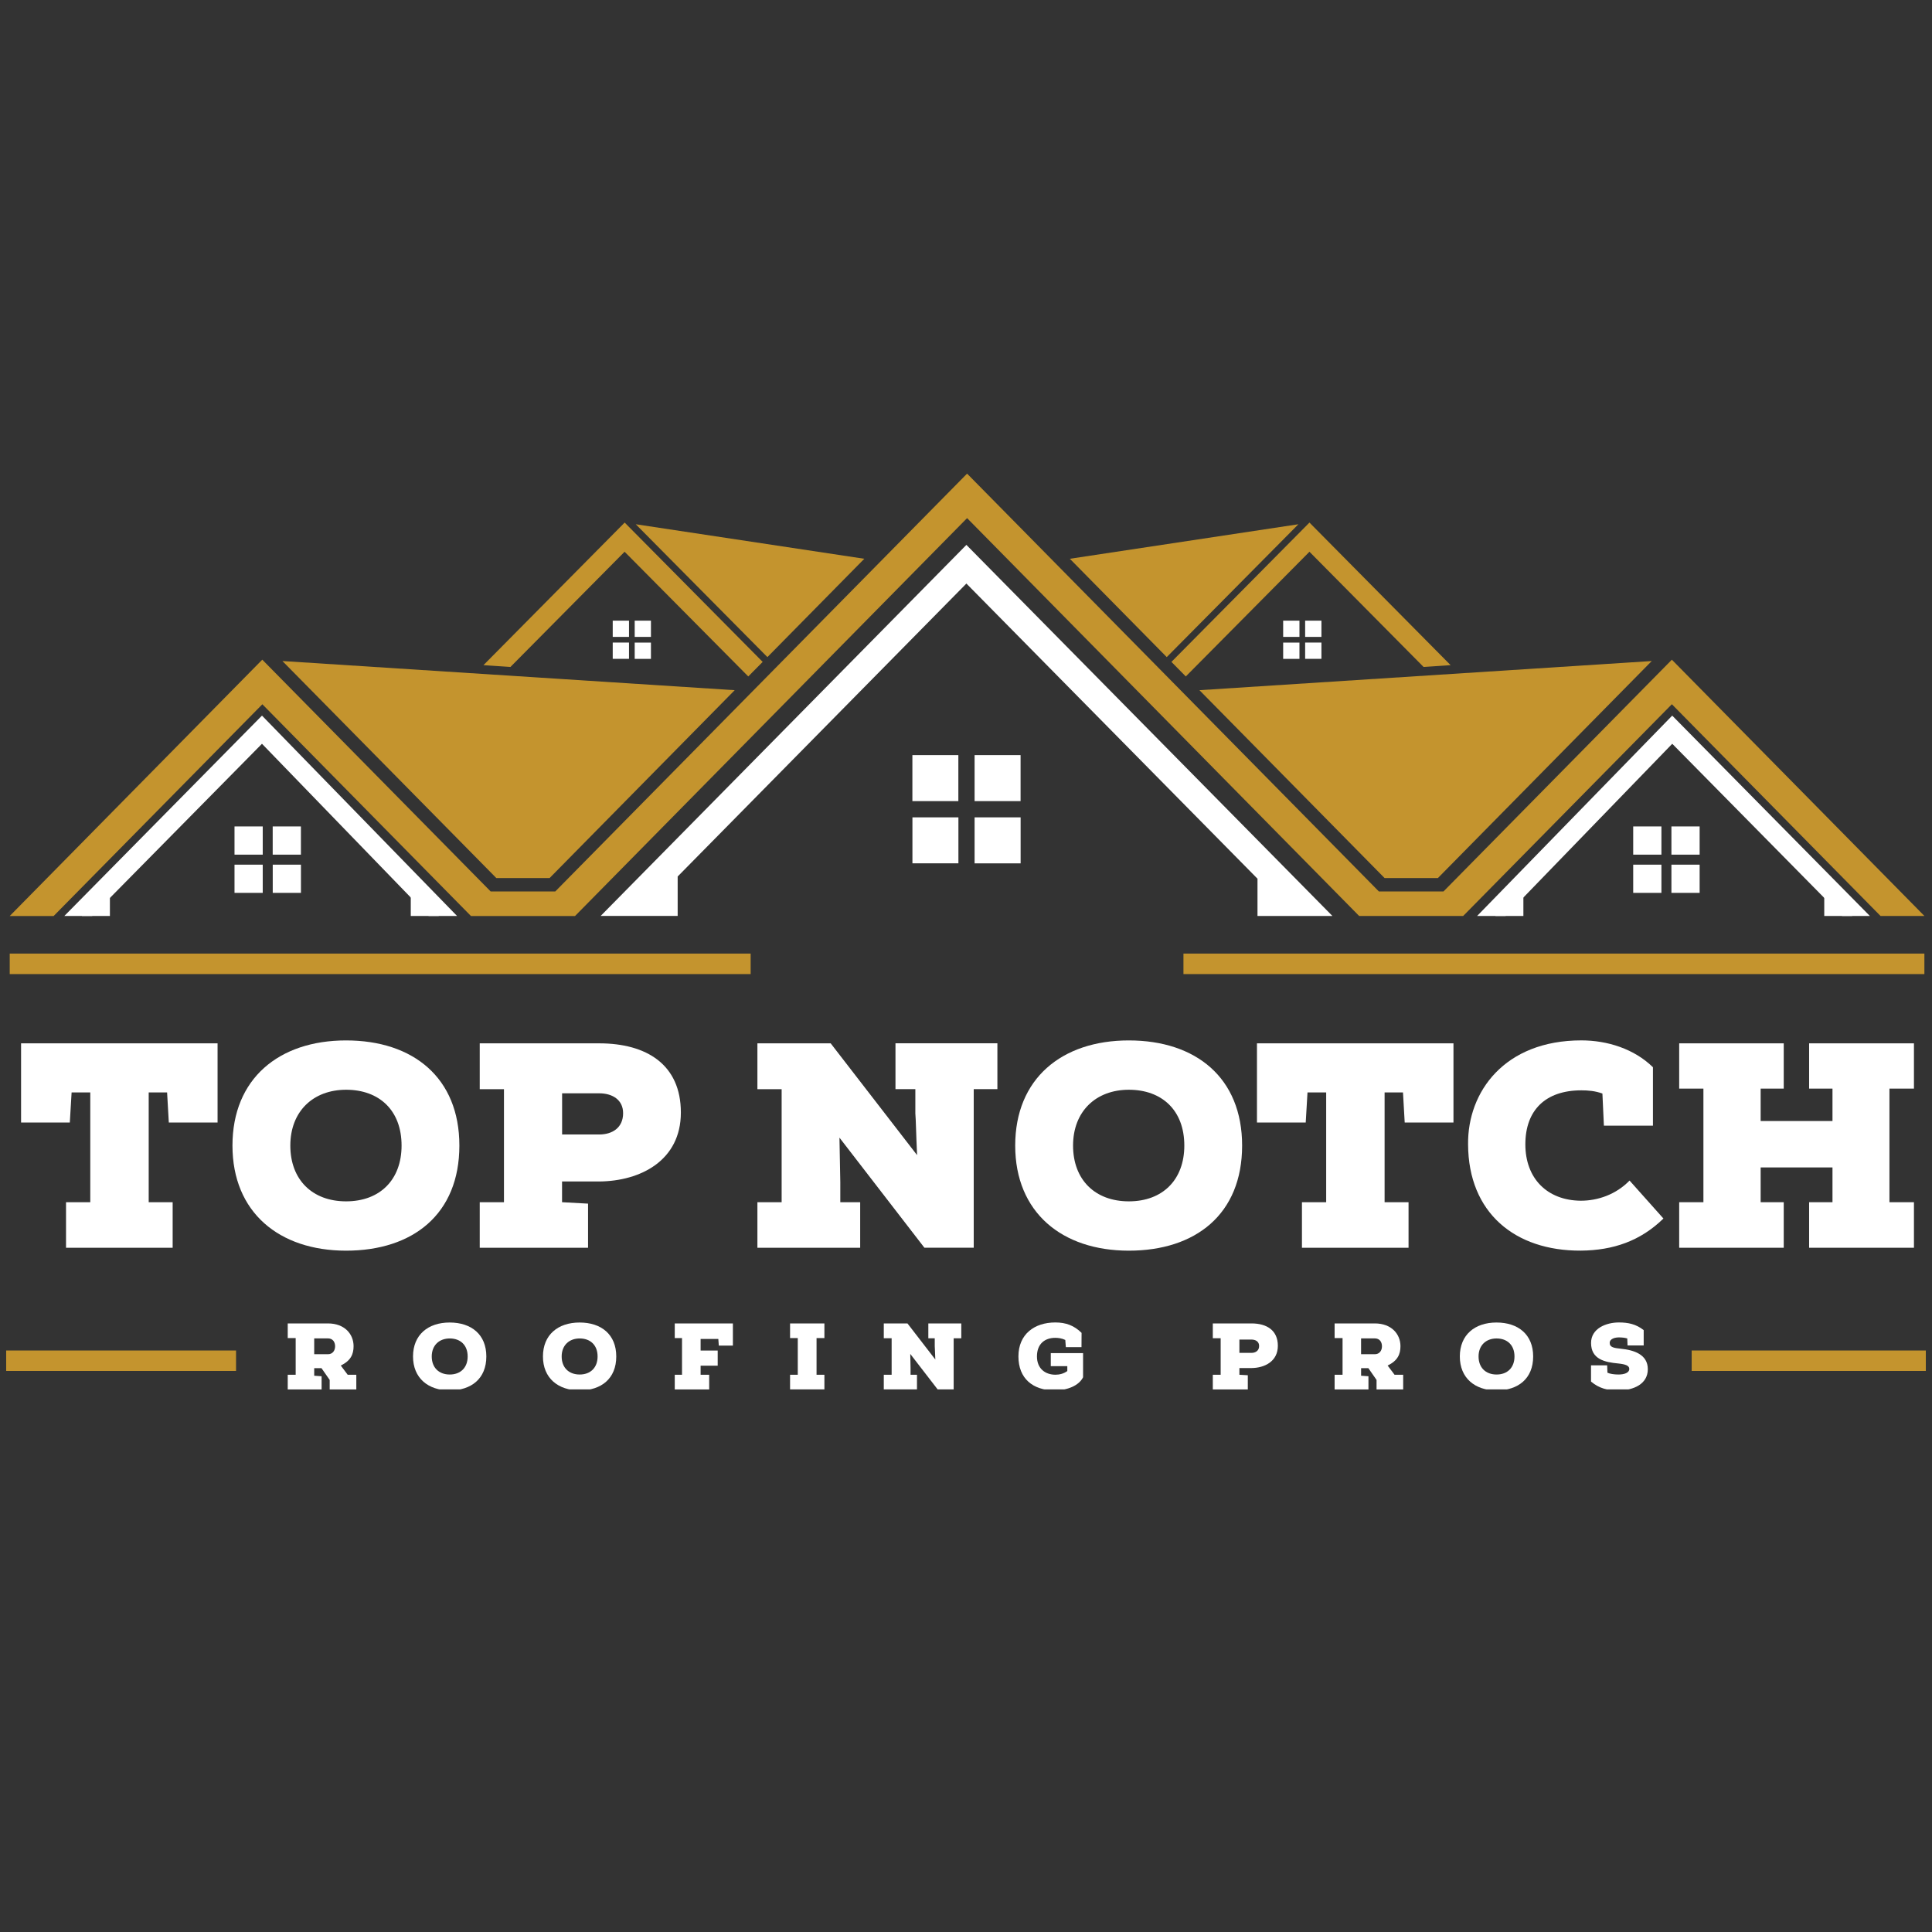 <svg xmlns="http://www.w3.org/2000/svg" xmlns:xlink="http://www.w3.org/1999/xlink" width="500" zoomAndPan="magnify" viewBox="0 0 375 375" height="500" preserveAspectRatio="xMidYMid meet" version="1.0"><rect x="0" y="0" width="375" height="375" fill="#333333" stroke="none"/><defs><clipPath id="03232c0698"><path d="M 55 256 L 70 256 L 70 269.68 L 55 269.68 Z M 55 256 " clip-rule="nonzero"/></clipPath><clipPath id="c4febc1c02"><path d="M 80 256 L 95 256 L 95 269.68 L 80 269.68 Z M 80 256 " clip-rule="nonzero"/></clipPath><clipPath id="68bebb2cbd"><path d="M 105 256 L 120 256 L 120 269.68 L 105 269.68 Z M 105 256 " clip-rule="nonzero"/></clipPath><clipPath id="65aa025bae"><path d="M 130 256 L 143 256 L 143 269.68 L 130 269.68 Z M 130 256 " clip-rule="nonzero"/></clipPath><clipPath id="440fc76d70"><path d="M 153 256 L 161 256 L 161 269.68 L 153 269.68 Z M 153 256 " clip-rule="nonzero"/></clipPath><clipPath id="fe7e29bc8a"><path d="M 171 256 L 187 256 L 187 269.68 L 171 269.68 Z M 171 256 " clip-rule="nonzero"/></clipPath><clipPath id="8b3476f6c1"><path d="M 197 256 L 211 256 L 211 269.68 L 197 269.68 Z M 197 256 " clip-rule="nonzero"/></clipPath><clipPath id="e18f2dab0e"><path d="M 235 256 L 249 256 L 249 269.68 L 235 269.68 Z M 235 256 " clip-rule="nonzero"/></clipPath><clipPath id="116e4837d7"><path d="M 259 256 L 273 256 L 273 269.68 L 259 269.68 Z M 259 256 " clip-rule="nonzero"/></clipPath><clipPath id="6527ad8601"><path d="M 283 256 L 298 256 L 298 269.68 L 283 269.68 Z M 283 256 " clip-rule="nonzero"/></clipPath><clipPath id="691dffeebb"><path d="M 308 256 L 320 256 L 320 269.68 L 308 269.68 Z M 308 256 " clip-rule="nonzero"/></clipPath><clipPath id="7413da0bc5"><path d="M 1.793 91.93 L 373.625 91.93 L 373.625 178 L 1.793 178 Z M 1.793 91.93 " clip-rule="nonzero"/></clipPath><clipPath id="c5606e0c97"><path d="M 229 185 L 373.625 185 L 373.625 189.535 L 229 189.535 Z M 229 185 " clip-rule="nonzero"/></clipPath><clipPath id="a9e2ff1142"><path d="M 1.793 185 L 146 185 L 146 189.535 L 1.793 189.535 Z M 1.793 185 " clip-rule="nonzero"/></clipPath><clipPath id="665feeee19"><path d="M 1.199 262 L 45.816 262 L 45.816 266.098 L 1.199 266.098 Z M 1.199 262 " clip-rule="nonzero"/></clipPath><clipPath id="e7e2b66606"><path d="M 328.254 262 L 373.801 262 L 373.801 266.098 L 328.254 266.098 Z M 328.254 262 " clip-rule="nonzero"/></clipPath></defs><path fill="#ffffff" d="M 42.238 202.512 L 4.09 202.512 L 4.09 217.879 L 13.551 217.879 L 13.898 212.043 L 17.523 212.043 L 17.523 233.355 L 12.816 233.355 L 12.816 242.195 L 33.512 242.195 L 33.512 233.355 L 28.863 233.355 L 28.863 212.043 L 32.434 212.043 L 32.766 217.879 L 42.23 217.879 L 42.23 202.512 Z M 42.238 202.512 " fill-opacity="1" fill-rule="nonzero"/><path fill="#ffffff" d="M 89.164 222.352 C 89.164 209.195 80.203 201.945 67.172 201.945 C 54.137 201.945 45.121 209.375 45.121 222.352 C 45.121 235.328 54.195 242.754 67.172 242.754 C 80.148 242.754 89.164 235.672 89.164 222.352 Z M 77.945 222.352 C 77.945 228.98 73.754 233.18 67.18 233.18 C 60.609 233.18 56.352 228.98 56.352 222.352 C 56.352 215.723 60.773 211.52 67.18 211.52 C 73.586 211.52 77.945 215.492 77.945 222.352 Z M 77.945 222.352 " fill-opacity="1" fill-rule="nonzero"/><path fill="#ffffff" d="M 116.301 202.512 L 93.117 202.512 L 93.117 211.41 L 97.82 211.41 L 97.82 233.348 L 93.117 233.348 L 93.117 242.188 L 114.141 242.188 L 114.141 233.625 L 109.094 233.348 L 109.094 229.324 L 116.289 229.324 C 124.34 229.266 132.156 225.242 132.156 215.945 C 132.156 206.648 125.52 202.512 116.289 202.512 Z M 109.105 220.203 L 109.105 212.211 L 116.301 212.211 C 118.848 212.211 120.945 213.453 120.945 216.066 C 120.945 218.902 118.848 220.203 116.301 220.203 Z M 109.105 220.203 " fill-opacity="1" fill-rule="nonzero"/><path fill="#ffffff" d="M 178.012 224.219 L 161.234 202.512 L 147.012 202.512 L 147.012 211.41 L 151.715 211.41 L 151.715 233.348 L 147.012 233.348 L 147.012 242.188 L 166.961 242.188 L 166.961 233.348 L 163.102 233.348 L 163.102 229.434 L 162.938 220.816 L 179.426 242.18 L 189 242.18 L 189 211.398 L 193.594 211.398 L 193.594 202.504 L 173.812 202.504 L 173.812 211.398 L 177.668 211.398 L 177.668 216.105 C 177.789 217.637 177.789 219.449 178.004 224.211 Z M 178.012 224.219 " fill-opacity="1" fill-rule="nonzero"/><path fill="#ffffff" d="M 241.094 222.352 C 241.094 209.195 232.133 201.945 219.102 201.945 C 206.066 201.945 197.051 209.375 197.051 222.352 C 197.051 235.328 206.125 242.754 219.102 242.754 C 232.078 242.754 241.094 235.672 241.094 222.352 Z M 229.875 222.352 C 229.875 228.98 225.684 233.18 219.109 233.18 C 212.539 233.18 208.281 228.98 208.281 222.352 C 208.281 215.723 212.707 211.52 219.109 211.52 C 225.516 211.52 229.875 215.492 229.875 222.352 Z M 229.875 222.352 " fill-opacity="1" fill-rule="nonzero"/><path fill="#ffffff" d="M 282.125 202.512 L 243.977 202.512 L 243.977 217.879 L 253.441 217.879 L 253.785 212.043 L 257.41 212.043 L 257.41 233.355 L 252.707 233.355 L 252.707 242.195 L 273.398 242.195 L 273.398 233.355 L 268.75 233.355 L 268.75 212.043 L 272.32 212.043 L 272.652 217.879 L 282.117 217.879 L 282.117 202.512 Z M 282.125 202.512 " fill-opacity="1" fill-rule="nonzero"/><path fill="#ffffff" d="M 322.871 236.516 L 316.297 229.145 C 313.641 231.871 310.117 233.059 306.836 233.059 C 300.316 233.004 296.07 228.746 296.07 222.117 C 296.07 215.492 299.973 211.633 306.945 211.633 C 308.258 211.633 309.613 211.746 311.027 212.254 L 311.316 218.492 L 320.836 218.492 L 320.836 207.152 C 317.199 203.582 311.984 201.938 306.945 201.938 C 292.035 201.938 284.84 211.91 284.953 222.117 C 285.008 235.438 294.082 242.812 306.836 242.746 C 313.129 242.691 318.398 240.879 322.879 236.508 Z M 322.871 236.516 " fill-opacity="1" fill-rule="nonzero"/><path fill="#ffffff" d="M 371.496 233.348 L 366.738 233.348 L 366.738 211.297 L 371.496 211.297 L 371.496 202.512 L 351.148 202.512 L 351.148 211.297 L 355.684 211.297 L 355.684 217.59 L 341.742 217.59 L 341.742 211.297 L 346.223 211.297 L 346.223 202.512 L 325.93 202.512 L 325.93 211.297 L 330.633 211.297 L 330.633 233.348 L 325.93 233.348 L 325.93 242.188 L 346.223 242.188 L 346.223 233.348 L 341.742 233.348 L 341.742 226.598 L 355.684 226.598 L 355.684 233.348 L 351.148 233.348 L 351.148 242.188 L 371.496 242.188 Z M 371.496 233.348 " fill-opacity="1" fill-rule="nonzero"/><g clip-path="url(#03232c0698)"><path fill="#ffffff" d="M 57.391 259.719 L 57.391 266.84 L 55.848 266.84 L 55.848 269.695 L 62.422 269.695 L 62.422 267.129 L 60.988 267.027 L 60.988 265.559 L 62.402 265.559 L 63.992 267.844 L 63.992 269.695 L 69.16 269.695 L 69.16 266.84 L 67.488 266.84 L 66.141 265.047 C 68.117 264.105 68.629 262.816 68.629 261.289 C 68.629 258.984 66.93 256.875 63.648 256.875 L 55.848 256.875 L 55.848 259.719 Z M 61 259.777 L 63.629 259.777 C 64.605 259.777 65.043 260.492 65.043 261.32 C 65.043 262.145 64.559 262.852 63.668 262.852 L 60.988 262.852 L 60.988 259.777 Z M 61 259.777 " fill-opacity="1" fill-rule="nonzero"/></g><g clip-path="url(#c4febc1c02)"><path fill="#ffffff" d="M 94.398 263.289 C 94.398 259.043 91.508 256.699 87.285 256.699 C 83.066 256.699 80.168 259.098 80.168 263.289 C 80.168 267.48 83.094 269.879 87.285 269.879 C 91.48 269.879 94.398 267.594 94.398 263.289 Z M 90.773 263.289 C 90.773 265.438 89.414 266.793 87.297 266.793 C 85.176 266.793 83.801 265.438 83.801 263.289 C 83.801 261.141 85.23 259.793 87.297 259.793 C 89.359 259.793 90.773 261.078 90.773 263.289 Z M 90.773 263.289 " fill-opacity="1" fill-rule="nonzero"/></g><g clip-path="url(#68bebb2cbd)"><path fill="#ffffff" d="M 119.617 263.289 C 119.617 259.043 116.727 256.699 112.508 256.699 C 108.285 256.699 105.387 259.098 105.387 263.289 C 105.387 267.48 108.312 269.879 112.508 269.879 C 116.699 269.879 119.617 267.594 119.617 263.289 Z M 115.992 263.289 C 115.992 265.438 114.637 266.793 112.516 266.793 C 110.395 266.793 109.02 265.438 109.02 263.289 C 109.02 261.141 110.453 259.793 112.516 259.793 C 114.578 259.793 115.992 261.078 115.992 263.289 Z M 115.992 263.289 " fill-opacity="1" fill-rule="nonzero"/></g><g clip-path="url(#65aa025bae)"><path fill="#ffffff" d="M 137.652 266.84 L 135.988 266.84 L 135.988 265.082 L 139.305 265.082 L 139.305 262.137 L 135.988 262.137 L 135.988 259.895 L 139.426 259.895 L 139.52 261.18 L 142.254 261.18 L 142.254 256.875 L 130.969 256.875 L 130.969 259.719 L 132.379 259.719 L 132.379 266.84 L 130.969 266.84 L 130.969 269.695 L 137.652 269.695 Z M 137.652 266.84 " fill-opacity="1" fill-rule="nonzero"/></g><g clip-path="url(#440fc76d70)"><path fill="#ffffff" d="M 153.352 259.719 L 154.848 259.719 L 154.848 266.84 L 153.352 266.84 L 153.352 269.695 L 160.016 269.695 L 160.016 266.84 L 158.492 266.84 L 158.492 259.719 L 160.016 259.719 L 160.016 256.875 L 153.352 256.875 Z M 153.352 259.719 " fill-opacity="1" fill-rule="nonzero"/></g><g clip-path="url(#fe7e29bc8a)"><path fill="#ffffff" d="M 181.555 263.895 L 176.137 256.875 L 171.543 256.875 L 171.543 259.746 L 173.066 259.746 L 173.066 266.84 L 171.543 266.84 L 171.543 269.695 L 177.984 269.695 L 177.984 266.84 L 176.738 266.84 L 176.738 265.574 L 176.684 262.797 L 182.012 269.703 L 185.105 269.703 L 185.105 259.758 L 186.586 259.758 L 186.586 256.883 L 180.188 256.883 L 180.188 259.758 L 181.434 259.758 L 181.434 261.281 C 181.473 261.773 181.473 262.359 181.547 263.902 Z M 181.555 263.895 " fill-opacity="1" fill-rule="nonzero"/></g><g clip-path="url(#8b3476f6c1)"><path fill="#ffffff" d="M 206.773 260.102 L 206.879 261.484 L 209.918 261.484 L 209.934 258.707 C 208.484 257.273 206.879 256.688 204.832 256.688 C 200.77 256.688 197.676 258.977 197.676 263.281 C 197.676 267.582 200.492 269.871 204.691 269.871 C 207.164 269.871 209.414 268.961 210.223 267.324 L 210.223 262.637 L 203.957 262.637 L 203.957 265.168 L 207.164 265.168 L 207.164 266.117 C 206.488 266.617 205.668 266.832 204.859 266.832 C 202.938 266.832 201.273 265.695 201.273 263.281 C 201.273 260.863 202.77 259.672 204.84 259.672 C 205.41 259.672 206.125 259.766 206.785 260.09 Z M 206.773 260.102 " fill-opacity="1" fill-rule="nonzero"/></g><g clip-path="url(#e18f2dab0e)"><path fill="#ffffff" d="M 242.898 256.875 L 235.406 256.875 L 235.406 259.746 L 236.93 259.746 L 236.93 266.84 L 235.406 266.84 L 235.406 269.695 L 242.199 269.695 L 242.199 266.934 L 240.566 266.84 L 240.566 265.539 L 242.898 265.539 C 245.5 265.52 248.031 264.219 248.031 261.215 C 248.031 258.215 245.883 256.875 242.898 256.875 Z M 240.566 262.594 L 240.566 260.008 L 242.898 260.008 C 243.727 260.008 244.395 260.406 244.395 261.254 C 244.395 262.164 243.715 262.594 242.898 262.594 Z M 240.566 262.594 " fill-opacity="1" fill-rule="nonzero"/></g><g clip-path="url(#116e4837d7)"><path fill="#ffffff" d="M 260.59 259.719 L 260.59 266.84 L 259.047 266.84 L 259.047 269.695 L 265.617 269.695 L 265.617 267.129 L 264.188 267.027 L 264.188 265.559 L 265.598 265.559 L 267.188 267.844 L 267.188 269.695 L 272.355 269.695 L 272.355 266.84 L 270.684 266.84 L 269.336 265.047 C 271.316 264.105 271.828 262.816 271.828 261.289 C 271.828 258.984 270.125 256.875 266.844 256.875 L 259.047 256.875 L 259.047 259.719 Z M 264.195 259.777 L 266.824 259.777 C 267.801 259.777 268.238 260.492 268.238 261.32 C 268.238 262.145 267.754 262.852 266.863 262.852 L 264.184 262.852 L 264.184 259.777 Z M 264.195 259.777 " fill-opacity="1" fill-rule="nonzero"/></g><g clip-path="url(#6527ad8601)"><path fill="#ffffff" d="M 297.586 263.289 C 297.586 259.043 294.695 256.699 290.473 256.699 C 286.254 256.699 283.352 259.098 283.352 263.289 C 283.352 267.48 286.281 269.879 290.473 269.879 C 294.668 269.879 297.586 267.594 297.586 263.289 Z M 293.961 263.289 C 293.961 265.438 292.602 266.793 290.484 266.793 C 288.363 266.793 286.988 265.438 286.988 263.289 C 286.988 261.141 288.418 259.793 290.484 259.793 C 292.547 259.793 293.961 261.078 293.961 263.289 Z M 293.961 263.289 " fill-opacity="1" fill-rule="nonzero"/></g><g clip-path="url(#691dffeebb)"><path fill="#ffffff" d="M 319.039 258.176 C 317.57 257.023 316.074 256.688 314.227 256.688 C 311.754 256.688 308.824 257.844 308.824 260.668 C 308.824 263.836 311.484 264.406 314.086 264.648 C 315.5 264.797 316.242 265.066 316.242 265.695 C 316.242 266.496 315.219 266.793 314.133 266.793 C 313.305 266.793 312.469 266.664 312.004 266.441 L 311.949 265.008 L 308.816 265.008 L 308.816 268.16 C 310.422 269.516 312.098 269.906 314.18 269.879 C 317.07 269.863 319.84 268.652 319.84 265.762 C 319.84 262.871 317.117 262.043 314.598 261.785 C 313.312 261.652 312.441 261.523 312.441 260.668 C 312.441 259.812 313.535 259.59 314.215 259.59 C 314.801 259.59 315.348 259.645 315.852 259.793 L 315.906 261.152 L 319.039 261.152 Z M 319.039 258.176 " fill-opacity="1" fill-rule="nonzero"/></g><path fill="#ffffff" d="M 116.586 177.785 L 187.578 105.762 L 258.617 177.785 L 244.078 177.785 L 244.078 170.555 L 187.578 113.266 L 131.535 170.129 L 131.535 177.777 L 116.586 177.777 Z M 116.586 177.785 " fill-opacity="1" fill-rule="evenodd"/><g clip-path="url(#7413da0bc5)"><path fill="#c4942e" d="M 50.914 128.047 L 95.242 173.035 L 107.773 173.035 L 187.711 91.93 L 267.645 173.035 L 280.176 173.035 L 324.508 128.047 L 373.523 177.785 L 365.008 177.785 L 324.508 136.691 L 284.004 177.785 L 263.805 177.785 L 187.711 100.566 L 111.613 177.797 L 91.414 177.797 L 50.922 136.699 L 10.41 177.797 L 1.887 177.797 L 50.902 128.047 Z M 50.914 128.047 " fill-opacity="1" fill-rule="evenodd"/></g><path fill="#c4942e" d="M 93.832 129.113 L 121.246 101.43 L 148.035 128.473 L 145.238 131.297 L 121.234 107.094 L 99.074 129.457 L 93.812 129.105 Z M 93.832 129.113 " fill-opacity="1" fill-rule="evenodd"/><path fill="#ffffff" d="M 50.848 138.895 L 88.711 177.785 L 83.195 177.785 L 50.848 144.367 L 17.883 177.785 L 12.492 177.785 L 50.855 138.895 Z M 50.848 138.895 " fill-opacity="1" fill-rule="evenodd"/><path fill="#c4942e" d="M 54.816 128.305 L 142.605 133.965 L 106.68 170.426 L 96.332 170.426 Z M 54.816 128.305 " fill-opacity="1" fill-rule="evenodd"/><path fill="#c4942e" d="M 123.41 101.758 L 167.762 108.457 L 148.953 127.543 L 123.41 101.766 Z M 123.41 101.758 " fill-opacity="1" fill-rule="evenodd"/><path fill="#ffffff" d="M 50.996 173.305 L 45.52 173.305 L 45.52 167.832 L 50.996 167.832 Z M 58.414 167.832 L 58.414 173.305 L 52.938 173.305 L 52.938 167.832 Z M 52.93 160.414 L 58.406 160.414 L 58.406 165.887 L 52.93 165.887 Z M 45.52 160.414 L 50.996 160.414 L 50.996 165.887 L 45.52 165.887 Z M 45.52 160.414 " fill-opacity="1" fill-rule="evenodd"/><path fill="#ffffff" d="M 122.09 127.879 L 118.93 127.879 L 118.93 124.719 L 122.09 124.719 Z M 126.348 124.727 L 126.348 127.887 L 123.195 127.887 L 123.195 124.727 Z M 123.195 120.469 L 126.348 120.469 L 126.348 123.621 L 123.195 123.621 Z M 118.93 120.469 L 122.09 120.469 L 122.09 123.621 L 118.93 123.621 Z M 118.93 120.469 " fill-opacity="1" fill-rule="evenodd"/><path fill="#ffffff" d="M 15.895 177.785 L 21.332 177.785 L 21.332 172.887 Z M 15.895 177.785 " fill-opacity="1" fill-rule="evenodd"/><path fill="#ffffff" d="M 85.168 177.785 L 79.73 177.785 L 79.73 172.887 Z M 85.168 177.785 " fill-opacity="1" fill-rule="evenodd"/><path fill="#c4942e" d="M 281.57 129.113 L 254.164 101.43 L 227.375 128.473 L 230.164 131.297 L 254.164 107.094 L 276.316 129.457 L 281.57 129.105 Z M 281.57 129.113 " fill-opacity="1" fill-rule="evenodd"/><path fill="#ffffff" d="M 324.582 138.895 L 286.711 177.785 L 292.223 177.785 L 324.582 144.367 L 357.543 177.785 L 362.934 177.785 L 324.57 138.895 Z M 324.582 138.895 " fill-opacity="1" fill-rule="evenodd"/><path fill="#c4942e" d="M 320.594 128.305 L 232.812 133.965 L 268.742 170.426 L 279.098 170.426 L 320.602 128.305 Z M 320.594 128.305 " fill-opacity="1" fill-rule="evenodd"/><path fill="#c4942e" d="M 252.008 101.758 L 207.656 108.457 L 226.465 127.543 L 252.008 101.766 Z M 252.008 101.758 " fill-opacity="1" fill-rule="evenodd"/><path fill="#ffffff" d="M 324.422 173.305 L 329.898 173.305 L 329.898 167.832 L 324.422 167.832 Z M 317.004 167.832 L 317.004 173.305 L 322.48 173.305 L 322.48 167.832 Z M 322.48 160.414 L 317.004 160.414 L 317.004 165.887 L 322.48 165.887 Z M 329.898 160.414 L 324.422 160.414 L 324.422 165.887 L 329.898 165.887 Z M 329.898 160.414 " fill-opacity="1" fill-rule="evenodd"/><path fill="#ffffff" d="M 253.328 127.879 L 256.488 127.879 L 256.488 124.719 L 253.328 124.719 Z M 249.062 124.727 L 249.062 127.887 L 252.223 127.887 L 252.223 124.727 Z M 252.223 120.469 L 249.062 120.469 L 249.062 123.621 L 252.223 123.621 Z M 256.488 120.469 L 253.328 120.469 L 253.328 123.621 L 256.488 123.621 Z M 256.488 120.469 " fill-opacity="1" fill-rule="evenodd"/><path fill="#ffffff" d="M 359.523 177.785 L 354.086 177.785 L 354.086 172.887 Z M 359.523 177.785 " fill-opacity="1" fill-rule="evenodd"/><path fill="#ffffff" d="M 290.242 177.785 L 295.688 177.785 L 295.688 172.887 Z M 290.242 177.785 " fill-opacity="1" fill-rule="evenodd"/><path fill="#ffffff" d="M 186.027 167.57 L 177.102 167.57 L 177.102 158.648 L 186.027 158.648 Z M 198.102 158.648 L 198.102 167.578 L 189.168 167.578 L 189.168 158.648 Z M 189.168 146.57 L 198.094 146.57 L 198.094 155.496 L 189.168 155.496 Z M 177.094 146.57 L 186.016 146.57 L 186.016 155.496 L 177.094 155.496 Z M 177.094 146.57 " fill-opacity="1" fill-rule="evenodd"/><g clip-path="url(#c5606e0c97)"><path fill="#c4942e" d="M 229.707 185.094 L 373.523 185.094 L 373.523 189.07 L 229.707 189.07 Z M 229.707 185.094 " fill-opacity="1" fill-rule="evenodd"/></g><g clip-path="url(#a9e2ff1142)"><path fill="#c4942e" d="M 1.887 185.094 L 145.703 185.094 L 145.703 189.07 L 1.887 189.07 Z M 1.887 185.094 " fill-opacity="1" fill-rule="evenodd"/></g><g clip-path="url(#665feeee19)"><path fill="#c4942e" d="M 0.902 262.129 L 144.715 262.129 L 144.715 266.105 L 0.902 266.105 Z M 0.902 262.129 " fill-opacity="1" fill-rule="evenodd"/></g><g clip-path="url(#e7e2b66606)"><path fill="#c4942e" d="M 328.355 262.129 L 472.168 262.129 L 472.168 266.105 L 328.355 266.105 Z M 328.355 262.129 " fill-opacity="1" fill-rule="evenodd"/></g></svg>